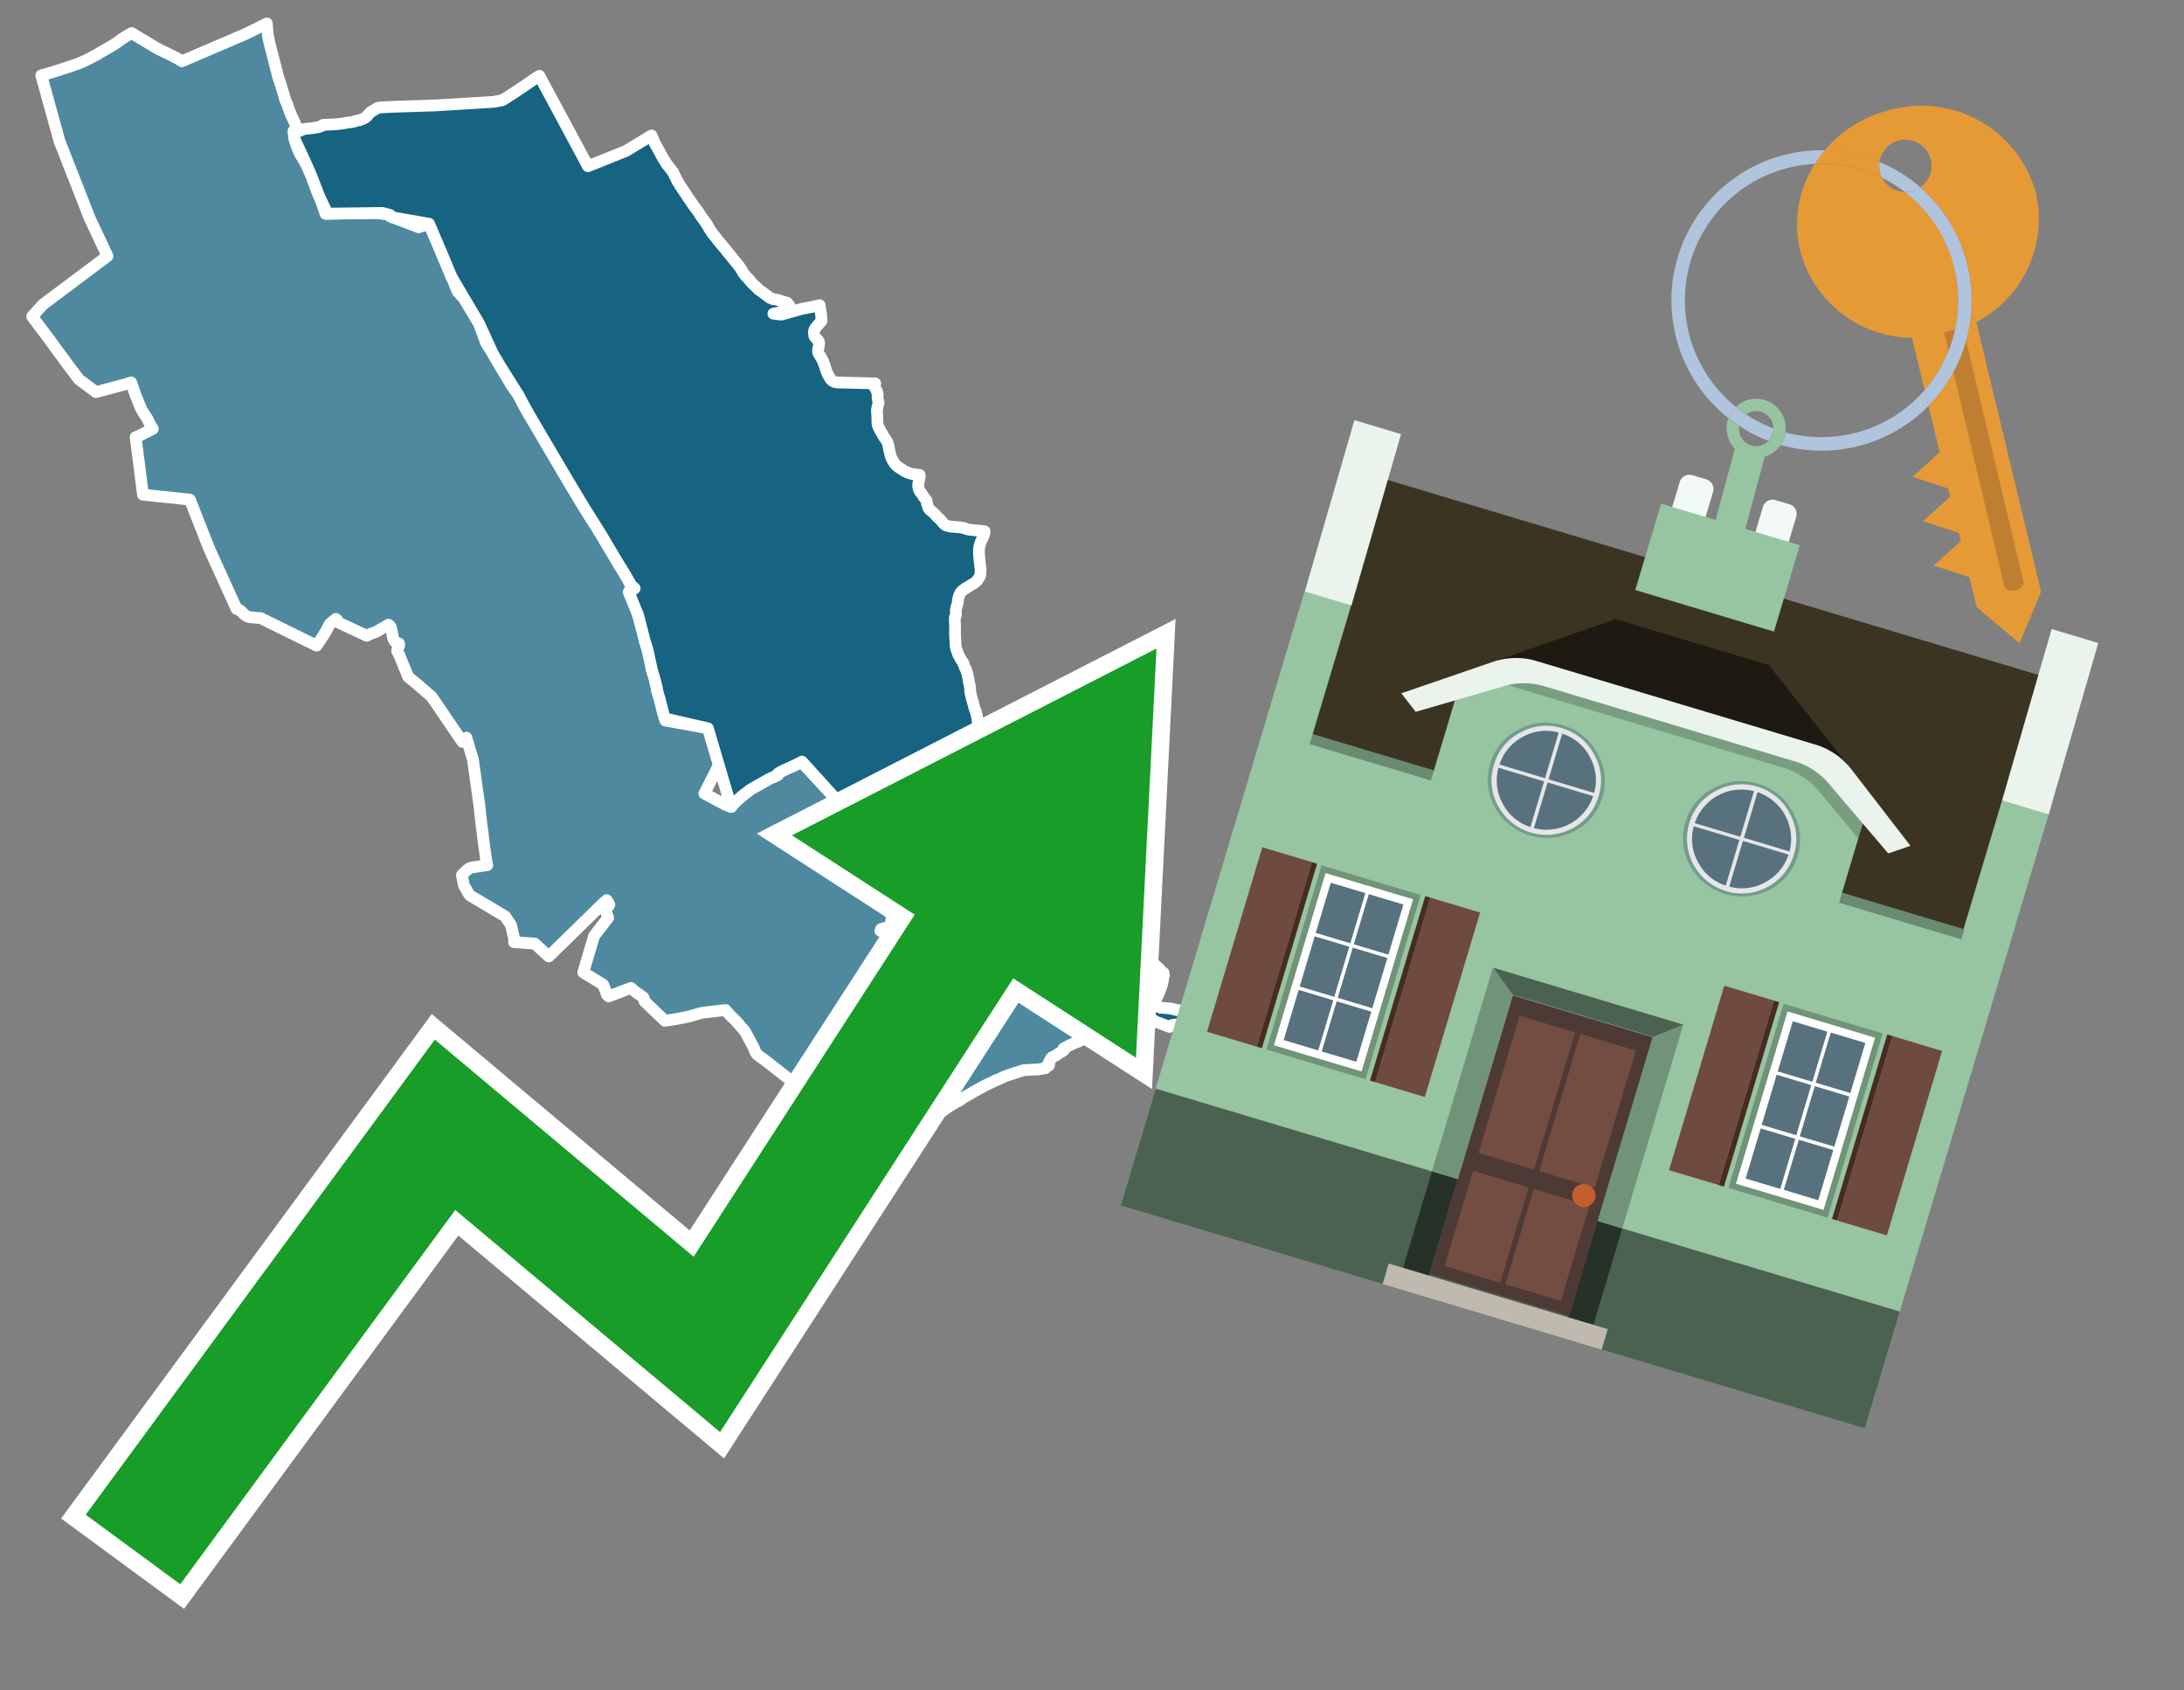 <svg id="Text" xmlns="http://www.w3.org/2000/svg" width="93.05" height="72" viewBox="0 0 93.05 72"><rect x="0" y="0" width="93.05" height="72" fill="#808080" stroke="none"/><polygon points="1.76,3.21 1.87,3.18 2.25,3.07 2.96,2.84 3.19,2.76 3.31,2.72 3.43,2.67 3.66,2.57 3.89,2.45 4,2.39 4.14,2.32 4.18,2.29 4.7,1.99 4.87,1.89 5,1.8 5.22,1.64 5.45,1.5 5.61,1.41 6.69,2.06 6.75,2.09 7.06,2.24 7.56,2.49 7.61,2.52 7.75,2.61 10.48,1.44 11.37,1 11.39,1.3 11.42,1.54 11.48,1.83 11.85,3.27 11.88,3.37 11.91,3.44 12.01,3.77 12.02,3.8 12.08,4 12.1,4.06 12.15,4.24 12.16,4.27 12.23,4.43 12.26,4.51 12.29,4.6 12.32,4.69 12.37,4.81 12.39,4.85 12.4,4.9 12.42,4.94 12.51,5.12 12.54,5.19 12.58,5.29 12.62,5.38 12.62,5.44 12.62,5.47 12.61,5.51 12.58,5.55 12.5,5.59 12.51,5.64 12.54,5.9 12.61,6.14 12.68,6.33 12.78,6.55 12.93,6.8 13.04,6.98 13.15,7.22 13.21,7.35 13.26,7.48 13.29,7.54 13.33,7.67 13.35,7.72 13.48,8.08 13.59,8.35 13.65,8.47 13.87,9.11 16.01,9.07 16.61,9.15 16.61,9.21 16.73,9.26 17.84,9.68 18.28,9.53 18.43,9.88 18.78,10.7 19.03,11.3 19.25,11.82 19.32,11.98 19.37,12.12 19.47,12.35 19.51,12.44 19.76,12.7 20.41,13.78 20.71,14.61 20.98,15.03 21.32,15.61 21.76,16.36 21.8,16.43 22.03,16.74 22.06,16.77 22.08,16.81 22.11,16.87 22.21,17.06 22.32,17.28 22.45,17.5 22.54,17.66 22.58,17.73 22.63,17.8 23.33,19 23.8,19.8 24.2,20.47 24.23,20.53 24.26,20.58 24.37,20.76 24.85,21.56 25,21.8 25.16,22.05 25.36,22.35 25.45,22.49 25.52,22.62 25.59,22.74 25.65,22.84 25.74,22.99 25.77,23.05 25.85,23.18 25.93,23.31 26.02,23.46 26.12,23.62 26.43,24.15 26.49,24.24 26.55,24.34 26.63,24.48 26.72,24.62 26.82,24.82 26.89,24.93 26.94,24.98 26.97,25.01 27.04,25.06 27.17,25.14 27.18,25.23 26.79,25.2 26.96,25.46 27.03,25.67 27.09,25.91 27.19,26.19 27.25,26.44 27.39,26.85 27.41,26.96 27.46,27.23 27.46,27.26 27.49,27.36 27.59,27.68 27.62,27.79 27.72,28.25 27.74,28.33 27.77,28.52 27.78,28.56 27.85,28.77 27.89,28.89 27.94,29.16 27.99,29.32 27.98,29.35 28,29.44 28.03,29.53 28.09,29.72 28.12,29.81 28.14,29.89 28.17,30.04 28.18,30.09 28.23,30.3 28.3,30.52 28.32,30.6 28.35,30.69 30.16,31.02 31.15,31.55 30.01,33.8 30.93,34.29 31.15,34.37 31.18,34.34 31.26,34.24 31.38,34.11 31.44,34.06 31.61,33.91 31.67,33.86 31.8,33.77 31.93,33.66 31.99,33.62 32.06,33.58 32.11,33.55 32.18,33.51 32.48,33.34 32.61,33.27 32.71,33.21 32.83,33.14 32.95,33.1 33.1,33.03 33.13,32.96 33.24,32.89 33.29,32.86 33.35,32.83 33.53,32.74 33.79,32.63 34.06,32.5 34.14,32.45 35.71,34.14 36.16,34.7 36.17,34.76 36.36,34.92 36.34,34.98 36.77,35.71 36.98,35.82 37.18,36.03 37.23,36.1 37.3,36.21 37.39,36.4 37.45,36.55 37.47,36.61 37.5,36.78 37.51,36.82 37.53,37.02 37.54,37.15 37.58,37.22 37.76,37.32 37.78,38.22 37.79,38.25 37.78,38.3 37.81,38.38 37.81,38.43 37.83,38.46 37.83,38.56 37.86,38.63 37.87,38.7 37.89,38.75 37.92,38.89 37.97,38.96 37.99,39 37.98,39.17 37.97,39.24 37.96,39.28 37.95,39.32 37.9,39.46 37.84,39.49 37.64,39.54 37.54,39.57 37.51,39.65 37.75,39.68 37.9,39.71 38.16,39.78 38.21,39.81 38.28,39.84 38.55,39.96 38.74,40.06 38.81,40.09 39.05,40.22 39.23,40.31 39.32,40.35 39.41,40.39 39.59,40.5 39.65,40.54 39.71,40.57 39.8,40.62 39.85,40.65 40.08,40.78 40.15,40.82 40.36,40.93 40.4,40.96 40.47,40.99 40.51,41.02 41.07,41.36 41.93,41.72 42.74,41.89 43.73,41.84 45.07,41.97 45.05,42.02 45.44,42.12 45.46,42.05 45.87,42.18 46.24,42.34 46.49,42.53 46.56,42.58 46.72,42.73 46.74,42.76 46.78,42.81 46.81,42.84 46.84,42.88 46.86,42.91 46.88,42.95 46.91,42.99 46.95,43.07 46.97,43.11 47.02,43.18 47.03,43.21 47.19,43.57 47.24,43.75 47.26,43.78 47.19,43.81 47.06,43.86 46.92,43.89 46.78,43.97 46.7,44.01 46.63,44.04 46.56,44.07 46.49,44.11 46.39,44.16 46.31,44.19 46.25,44.22 46.16,44.26 46.11,44.29 46.03,44.32 45.98,44.35 45.87,44.39 45.75,44.44 45.66,44.48 45.61,44.51 45.52,44.55 45.45,44.59 45.31,44.66 45.32,44.74 45.23,44.8 45.09,44.88 45,44.95 44.9,45 44.83,45.03 44.77,45.09 44.74,45.16 44.7,45.22 44.7,45.34 44.68,45.39 44.57,45.43 44.56,45.47 44.54,45.5 44.23,45.55 43.63,45.58 43.49,45.62 43.35,45.67 43.24,45.7 43.13,45.74 42.97,45.79 42.88,45.82 42.78,45.86 42.69,45.9 42.63,45.93 42.55,45.97 42.44,46.01 42.38,46.04 42.3,46.08 42.23,46.11 42.13,46.16 42,46.22 41.91,46.27 41.8,46.33 41.63,46.42 41.58,46.45 41.5,46.49 41.34,46.59 41.21,46.66 41.05,46.75 40.99,46.79 40.92,46.85 40.84,46.9 40.75,46.94 40.7,46.97 40.65,47 40.58,47.04 40.53,47.07 40.47,47.1 40.42,47.14 40.34,47.19 40.26,47.25 40.21,47.29 40.14,47.33 40.11,47.36 39.78,47.4 39.59,47.49 39.52,47.52 39.43,47.57 39.37,47.6 39.3,47.63 39.06,47.76 38.95,47.81 38.88,47.85 38.84,47.9 38.75,48.13 38.66,48.35 38.59,48.52 38.56,48.61 38.45,48.64 38.43,48.69 38.39,48.75 38.34,48.83 38.1,48.97 38.03,49.02 37.79,49.23 37.71,49.29 37.67,49.32 37.56,49.42 37.5,49.47 37.39,49.59 37.15,49.83 37.04,49.93 36.99,49.97 36.92,50.05 36.75,50.19 36.74,50.22 36.75,50.25 36.46,50.42 36.28,50.53 36.21,50.56 36.17,50.59 36.12,50.62 35.93,50.71 35.87,50.74 35.75,50.79 35.65,50.83 35.47,50.89 35.1,51 35.04,50.66 34.25,50.49 33.98,50.34 33.63,50.14 33.44,50.02 34.1,49.19 34.1,49.15 34.45,48.49 34.5,48.4 34.59,48.21 34.13,46.36 32.54,45.12 32.45,45.06 32.25,44.91 32.21,44.85 32.14,44.71 32.11,44.62 31.74,43.93 31.56,43.72 31.52,43.68 31.49,43.64 31.46,43.6 31.38,43.52 31.32,43.45 31.25,43.38 31.11,43.25 30.91,43.02 29.9,43.14 29.34,43.3 29.2,43.33 28.78,43.41 28.33,43.48 27.46,42.65 27.41,42.48 27.09,42.26 26.88,42.08 25.93,42.44 25.86,42.37 25.7,41.94 24.85,41.42 25.31,39.87 25.91,39.09 25.85,38.93 25.83,38.86 25.79,38.78 25.93,38.59 25.96,38.53 25.85,38.34 25.67,38.5 23.38,40.74 22.78,40.19 21.9,40.13 21.91,40 21.77,39.4 21.52,39.03 20.11,38.19 20.05,38.16 19.98,38.09 19.94,38.02 19.76,37.7 19.68,37.27 19.86,37.09 19.99,36.99 20.1,36.95 20.76,36.85 20.73,36.74 20.61,35.89 20.54,35.29 20.53,35.26 20.41,34.21 20.15,32.36 19.87,31.42 19.7,31.6 18.4,29.69 18.36,29.65 17.7,29.08 17.39,28.83 16.99,27.85 16.93,27.75 16.92,27.72 16.94,27.64 16.96,27.61 16.98,27.57 17.01,27.47 17,27.41 16.83,27.33 16.8,27.29 16.75,27.18 16.74,27.14 16.73,27.11 16.72,27.02 16.67,26.79 16.66,26.75 16.65,26.71 16.62,26.68 16.6,26.64 16.55,26.61 16.01,26.92 15.8,26.99 15.63,27.08 14.41,26.51 14.36,26.4 14.31,26.36 14.05,26.58 13.89,26.88 13.79,27.05 13.49,27.5 11.11,26.33 10.63,26.29 10.52,26.25 10.47,26.22 10.36,26.13 10.33,26.09 10.28,26.04 10.23,26.01 10.2,25.98 10.08,25.94 8.9,23.34 8.09,21.28 6.09,21.07 5.78,18.62 5.86,18.59 5.93,18.56 6.05,18.5 6.23,18.41 6.29,18.38 6.51,18.27 6.47,18.2 6.42,18.13 6.28,17.84 6.13,17.61 6.03,17.45 5.91,17.17 5.85,17.01 5.78,16.84 5.59,16.29 5.26,16.39 4.24,16.66 4.09,16.7 3.36,16.16 3.11,15.82 3.06,15.76 3,15.68 2.9,15.55 2.67,15.23 2.61,15.15 2.4,14.87 2.35,14.8 2.3,14.73 2.09,14.44 1.37,13.48 1.83,12.97 4.58,10.91 3.82,9.29 2.53,6 " fill="#4e89a0" stroke="#fff" stroke-linejoin="round" stroke-width="0.5"/><polygon points="12.55,5.64 12.66,5.61 12.76,5.58 12.88,5.52 13,5.49 13.3,5.46 13.55,5.42 13.7,5.37 13.76,5.32 14.35,5.29 14.6,5.26 14.76,5.23 15.06,5.19 15.15,5.15 15.33,5.12 15.39,5.09 15.52,5.04 15.59,4.99 15.63,4.96 15.68,4.89 15.75,4.82 15.77,4.79 15.88,4.72 16,4.65 16.04,4.62 16.15,4.58 16.71,4.55 18.56,4.49 21.01,4.34 21.4,4.27 21.77,4.04 22.28,3.7 22.85,3.31 22.98,3.23 25.05,7.08 26.67,6.43 27.76,5.77 27.8,5.87 27.87,6.04 27.92,6.15 27.97,6.23 28.03,6.34 28.14,6.54 28.2,6.65 28.28,6.79 28.35,6.9 28.42,7.01 28.5,7.11 28.57,7.2 28.64,7.29 28.69,7.36 28.78,7.55 28.83,7.65 28.88,7.75 28.92,7.8 28.96,7.88 29.06,8.03 29.1,8.09 29.18,8.21 29.23,8.28 29.31,8.41 29.36,8.48 29.41,8.55 29.51,8.7 29.54,8.74 29.61,8.84 29.71,8.97 29.76,9.04 29.88,9.23 29.95,9.32 30.02,9.42 30.08,9.5 30.17,9.65 30.19,9.69 30.28,9.83 30.33,9.91 30.36,9.95 30.46,10.07 30.58,10.23 30.64,10.3 30.79,10.48 30.83,10.53 30.91,10.62 30.99,10.73 31.08,10.83 31.19,10.97 31.27,11.07 31.35,11.17 31.42,11.25 31.49,11.34 31.56,11.44 31.67,11.63 31.75,11.73 31.78,11.77 31.88,11.87 31.91,11.9 31.97,11.98 32.03,12.05 32.09,12.11 32.2,12.21 32.27,12.28 32.33,12.34 32.43,12.41 32.49,12.45 32.63,12.56 32.7,12.61 32.79,12.68 32.93,12.74 33.12,12.77 33.54,12.9 33.59,12.96 33.64,13.04 33.69,13.12 33.71,13.19 33.7,13.22 33.64,13.29 33.48,13.32 33.43,13.26 32.95,13.36 33.29,13.4 34.18,13.15 34.56,13.08 34.92,13 34.99,13.45 34.99,13.52 35,13.59 35,13.67 34.95,13.73 34.83,13.86 34.76,13.95 34.73,13.98 34.7,14.05 34.68,14.11 34.68,14.18 34.69,14.3 34.72,14.36 34.79,14.44 34.83,14.47 34.87,14.52 34.89,14.55 34.9,14.61 34.89,14.72 34.87,14.82 34.85,14.91 34.85,14.96 34.86,15.02 34.89,15.09 34.93,15.14 35,15.26 35.05,15.35 35.08,15.43 35.09,15.46 35.14,15.58 35.17,15.69 35.21,15.81 35.25,15.9 35.28,15.96 35.33,16.06 35.39,16.15 35.45,16.21 35.53,16.26 35.66,16.29 37.29,16.33 37.28,16.36 37.26,16.42 37.27,16.5 37.31,16.57 37.34,16.62 37.37,16.69 37.39,16.77 37.39,16.91 37.39,16.96 37.4,17.01 37.43,17.14 37.43,17.17 37.4,17.28 37.38,17.36 37.36,17.46 37.38,17.81 37.38,17.89 37.38,17.99 37.39,18.07 37.41,18.15 37.44,18.21 37.47,18.27 37.52,18.37 37.57,18.45 37.6,18.51 37.66,18.61 37.71,18.67 37.74,18.72 37.79,18.8 37.81,18.84 37.84,18.95 37.86,19.02 37.88,19.15 37.92,19.31 37.95,19.43 37.98,19.5 38.02,19.59 38.08,19.69 38.12,19.75 38.18,19.82 38.27,19.89 38.34,19.94 38.48,20.03 38.56,20.08 38.67,20.13 38.79,20.17 38.93,20.2 39.18,20.23 39.19,20.28 39.17,20.39 39.15,20.47 39.14,20.53 39.12,20.62 39.12,20.72 39.15,20.84 39.18,20.91 39.22,20.97 39.27,21.03 39.33,21.13 39.38,21.2 39.42,21.24 39.47,21.31 39.48,21.35 39.49,21.43 39.55,21.62 39.57,21.66 39.62,21.72 39.66,21.75 39.73,21.81 39.78,21.85 39.86,21.94 39.9,21.98 39.94,22.03 40,22.08 40.04,22.11 40.1,22.18 40.15,22.24 40.2,22.3 40.26,22.35 40.3,22.38 40.5,22.43 40.87,22.46 41.07,22.49 41.16,22.53 41.28,22.56 41.95,22.63 41.94,22.69 41.92,22.78 41.9,22.84 41.82,23.01 41.8,23.05 41.75,23.19 41.73,23.27 41.71,23.38 41.71,23.47 41.71,23.52 41.71,23.62 41.72,23.71 41.73,23.84 41.76,24.1 41.78,24.27 41.78,24.34 41.77,24.42 41.77,24.46 41.74,24.56 41.71,24.61 41.65,24.7 41.62,24.74 41.54,24.81 41.48,24.85 41.27,24.98 41.18,25.03 41.08,25.1 41,25.16 40.94,25.22 40.89,25.3 40.87,25.35 40.83,25.48 40.82,25.52 40.81,25.61 40.8,25.68 40.79,25.74 40.74,25.89 40.73,25.98 40.72,26.03 40.73,26.13 40.73,26.18 40.71,26.25 40.68,26.3 40.68,26.42 40.69,26.61 40.69,26.7 40.69,26.87 40.69,26.98 40.69,27.08 40.7,27.21 40.71,27.36 40.71,27.46 40.72,27.54 40.73,27.59 40.74,27.64 40.77,27.73 40.79,27.77 40.83,27.89 40.88,27.97 40.91,28.04 40.94,28.08 40.97,28.14 41.01,28.19 41.04,28.24 41.07,28.32 41.12,28.46 41.15,28.51 41.18,28.59 41.2,28.65 41.21,28.69 41.23,28.77 41.25,28.87 41.27,28.97 41.28,29.06 41.3,29.14 41.31,29.19 41.33,29.26 41.33,29.38 41.34,29.45 41.35,29.53 41.37,29.6 41.39,29.69 41.4,29.75 41.41,29.78 41.44,29.87 41.48,30.02 41.5,30.09 41.51,30.15 41.54,30.23 41.57,30.3 41.59,30.37 41.62,30.5 41.63,30.54 41.65,30.66 41.65,30.7 41.66,30.77 41.67,30.82 41.69,30.89 41.7,30.99 41.73,31.11 41.75,31.22 41.76,31.27 41.77,31.33 41.78,31.4 41.79,31.47 41.81,31.53 41.84,31.62 41.85,31.7 41.87,31.79 41.89,31.87 41.92,31.95 41.95,32.07 42,32.2 42.05,32.31 42.15,32.54 42.23,32.75 42.29,32.89 42.36,33.08 42.43,33.24 42.47,33.32 42.56,33.52 42.63,33.65 42.69,33.78 42.75,33.9 42.8,34.02 42.82,34.05 42.87,34.19 42.91,34.27 42.94,34.34 42.99,34.47 43.05,34.64 43.09,34.74 43.12,34.82 43.16,34.91 43.22,35.01 43.28,35.08 43.35,35.18 43.44,35.32 43.46,35.35 43.57,35.54 43.63,35.64 43.7,35.75 43.76,35.86 43.87,36.05 43.92,36.14 43.99,36.25 44.12,36.47 44.18,36.56 44.27,36.69 44.38,36.83 44.46,36.96 44.51,37.03 44.65,37.24 44.73,37.36 44.86,37.54 44.97,37.69 45.08,37.84 45.23,38.03 45.34,38.19 45.52,38.42 45.7,38.66 45.72,38.69 45.74,38.72 45.77,38.75 45.79,38.78 45.86,38.82 46.06,38.85 46.15,38.9 46.22,38.95 46.26,38.99 46.35,39.05 46.5,39.16 46.52,39.2 46.56,39.23 46.61,39.26 46.7,39.32 46.75,39.35 46.78,39.38 46.8,39.41 46.83,39.45 46.85,39.49 46.87,39.52 46.89,39.55 46.95,39.61 47.03,39.66 47.1,39.72 47.15,39.77 47.26,39.92 47.31,39.99 47.37,40.06 47.48,40.18 47.55,40.24 47.59,40.27 47.69,40.34 47.76,40.38 47.89,40.43 48.04,40.48 48.15,40.51 48.33,40.58 48.49,40.65 48.61,40.71 48.7,40.76 48.8,40.83 48.87,40.88 49.02,41 49.07,41.04 49.21,41.1 49.28,41.16 49.34,41.23 49.39,41.26 49.47,41.36 49.49,41.39 49.51,41.47 49.57,41.43 49.59,41.54 49.57,41.57 49.56,41.67 49.54,41.78 49.52,41.89 49.49,41.99 49.44,42.13 49.4,42.23 49.37,42.32 49.33,42.4 49.28,42.49 49.23,42.61 49.22,42.68 49.24,42.75 49.28,42.81 49.36,42.88 49.44,42.92 49.81,42.95 49.97,42.98 50.07,43.01 50.37,43.05 50.42,43.09 50.47,43.12 50.61,43.2 50.62,43.23 50.6,43.26 50.53,43.29 50.43,43.34 50.41,43.4 50.4,43.52 50.39,43.58 50.37,43.62 49.98,43.65 49.89,43.68 49.87,43.71 49.83,43.74 49.17,43.49 49.14,43.45 48.29,43.37 47.26,43.78 46.81,42.84 46.56,42.58 46.53,42.55 45.87,42.18 45.46,42.05 45.05,42.02 44.3,41.83 41.93,41.72 40.4,40.96 40.36,40.93 39.8,40.62 39.68,40.55 39.25,40.31 38.81,40.09 38.55,39.96 38.3,39.85 38.21,39.81 37.99,39.02 37.86,38.63 37.84,38.58 37.83,38.48 37.81,38.38 37.79,38.32 37.79,38.25 37.78,38.22 37.76,37.32 37.54,37.15 37.5,36.78 37.47,36.62 37.39,36.4 37.3,36.21 37.23,36.1 36.98,35.82 36.84,35.71 36.34,34.98 36.41,34.94 36.24,34.71 35.71,34.14 34.17,32.44 34.06,32.5 33.79,32.63 33.35,32.83 33.29,32.86 33.14,32.95 33.15,33.01 32.87,33.13 32.71,33.21 32.61,33.27 32.11,33.55 32.06,33.58 31.99,33.62 31.82,33.75 31.67,33.86 31.38,34.11 31.27,34.22 31.15,34.37 30.16,31.02 28.32,30.6 28.14,29.91 28.12,29.81 28.09,29.72 27.98,29.35 27.99,29.32 27.89,28.91 27.78,28.56 27.59,27.68 27.46,27.26 27.19,26.21 26.8,25.25 27.04,25.06 26.89,24.93 26.73,24.64 26.64,24.49 26.49,24.24 26.43,24.15 25.93,23.31 25.59,22.74 24.85,21.56 24.37,20.76 24.26,20.58 22.58,17.73 22.54,17.66 22.45,17.5 22.22,17.08 22.11,16.87 22.08,16.81 22.03,16.74 21.32,15.61 20.99,15.05 20.41,13.78 19.25,11.82 19.03,11.3 18.78,10.7 18.43,9.88 18.28,9.53 16.73,9.26 16.61,9.15 16.29,9.07 13.95,9.1 13.6,8.36 13.35,7.72 13.26,7.48 13.04,6.98 12.54,5.9 " fill="#166382" stroke="#fff" stroke-linejoin="round" stroke-width="0.5"/><polygon points="49.272 27.624 33.741 35.58 38.97 38.959 29.553 53.529 18.525 44.281 3.652 64.518 7.681 67.479 19.396 51.538 30.678 60.999 43.169 41.673 48.398 45.053 49.272 27.624" fill="none" stroke="#fff" stroke-miterlimit="10" stroke-width="1.5"/><polygon points="49.272 27.624 33.741 35.58 38.97 38.959 29.553 53.529 18.525 44.281 3.652 64.518 7.681 67.479 19.396 51.538 30.678 60.999 43.169 41.673 48.398 45.053 49.272 27.624" fill="#179d28"/><path d="M80.19,7.577a1.16,1.16,0,0,1-.094-.251,1.114,1.114,0,0,1-.018-.429A6.367,6.367,0,0,0,77.743,6.4a5.269,5.269,0,0,0-.423.577c.1,0,.192-.007.288-.007A5.794,5.794,0,0,1,80.19,7.577Z" fill="#e69a35"/><path d="M77.608,6.4A6.394,6.394,0,0,0,73.64,17.81a1.26,1.26,0,0,1,.317-.48A5.821,5.821,0,0,1,77.32,6.981a5.269,5.269,0,0,1,.423-.577Z" fill="#b0c4de"/><path d="M84.2,13.72a4.962,4.962,0,0,0,2.545-5.48,5.047,5.047,0,0,0-6.179-3.566A5.322,5.322,0,0,0,77.743,6.4a6.367,6.367,0,0,1,2.335.493,1.114,1.114,0,1,1,1.736,1.084,6.392,6.392,0,0,1,.347,9.3l.479,1.985-.438.4-.716.648.92.3.6.2.082.341-.438.4-.716.648.92.3.605.2.082.341-.438.4-.716.649.92.3.605.2.307,1.274,1.821,1.534.921-2.2Z" fill="#e69a35"/><path d="M81.154,8.179a1.115,1.115,0,0,1-.964-.6,5.794,5.794,0,0,0-2.582-.6c-.1,0-.192,0-.288.007a4.783,4.783,0,0,0-.625,3.685,4.962,4.962,0,0,0,4.765,3.715L82,16.617a5.82,5.82,0,0,0-.846-8.438Z" fill="#e69a35"/><path d="M74.1,18.142a6.386,6.386,0,0,0,1.232.63.73.73,0,0,0,.224-.527h0a5.783,5.783,0,0,1-1.159-.593A.733.733,0,0,0,74.1,18.142Z" fill="#b0c4de"/><path d="M74.4,17.652q-.228-.152-.44-.322a1.26,1.26,0,0,0-.317.48c.148.117.3.228.46.332A.733.733,0,0,1,74.4,17.652Z" fill="#b0c4de"/><path d="M74.824,16.984a1.257,1.257,0,0,0-.867.346c.141.114.288.222.44.322a.731.731,0,0,1,1.159.593h0a.732.732,0,1,1-1.463,0,.7.7,0,0,1,.007-.1c-.158-.1-.312-.215-.46-.332a1.258,1.258,0,0,0,.273,1.3l-.979,3.635,1.275.341.98-3.639a1.266,1.266,0,0,0,.681-.5,1.249,1.249,0,0,0,.2-.538,1.328,1.328,0,0,0,.012-.168A1.262,1.262,0,0,0,74.824,16.984Z" fill="#97c4a1"/><path d="M85.974,25.1l-.226.053a.3.3,0,0,1-.362-.223l-2.56-10.777.81-.193L86.2,24.736A.3.3,0,0,1,85.974,25.1Z" fill="#bf7f32"/><path d="M80.1,7.326a1.16,1.16,0,0,0,.094.251,5.833,5.833,0,0,1,.964.6,1.137,1.137,0,0,0,.287-.031,1.108,1.108,0,0,0,.373-.167A6.371,6.371,0,0,0,80.078,6.9,1.114,1.114,0,0,0,80.1,7.326Z" fill="#b0c4de"/><path d="M77.608,18.618a5.836,5.836,0,0,1-1.534-.2,1.24,1.24,0,0,1-.2.537,6.4,6.4,0,0,0,6.291-1.666L82,16.617A5.807,5.807,0,0,1,77.608,18.618Z" fill="#b0c4de"/><path d="M81.814,7.981a1.108,1.108,0,0,1-.373.167,1.137,1.137,0,0,1-.287.031A5.82,5.82,0,0,1,82,16.617l.161.667a6.392,6.392,0,0,0-.347-9.3Z" fill="#b0c4de"/><polygon points="83.79 39.753 55.78 31.364 58.988 20.404 86.964 28.783 83.79 39.753 83.79 39.753" fill="#3c3422" fill-rule="evenodd"/><polygon points="81.705 53.32 87.284 34.692 85.297 34.097 83.656 39.575 55.926 31.269 57.567 25.791 55.579 25.196 47.746 51.348 79.451 60.844 81.705 53.32" fill="#97c4a1" fill-rule="evenodd"/><rect x="69.522" y="21.148" width="0.444" height="28.983" transform="translate(15.592 92.226) rotate(-73.326)" opacity="0.3"/><polygon points="87.284 34.692 85.297 34.097 87.411 26.793 89.398 27.388 87.284 34.692 87.284 34.692" fill="#eaf3ec" fill-rule="evenodd"/><polygon points="57.578 25.794 55.591 25.199 57.705 17.896 59.692 18.491 57.578 25.794 57.578 25.794" fill="#eaf3ec" fill-rule="evenodd"/><polygon points="79.451 60.844 80.943 55.865 49.238 46.369 47.747 51.348 79.451 60.844 79.451 60.844" fill="#4c6251" fill-rule="evenodd"/><path d="M71.566,20.528l-.522,1.743,1.418.425.523-1.744a.432.432,0,0,0-.289-.536l-.593-.177A.431.431,0,0,0,71.566,20.528Z" fill="#f3f9f8" fill-rule="evenodd"/><path d="M75.111,21.589l-.522,1.743,1.418.425.522-1.743a.43.43,0,0,0-.289-.536l-.593-.178A.43.43,0,0,0,75.111,21.589Z" fill="#f3f9f8" fill-rule="evenodd"/><polygon points="75.368 28.329 68.829 26.37 63.807 28.121 78.733 32.591 75.368 28.329" fill="#1e1a11"/><polygon points="78.248 32.422 64.442 28.287 62.236 28.998 60.064 36.247 77.453 41.455 79.651 34.116 78.248 32.422" fill="#97c4a1"/><path d="M77.74,32.516S65.088,28.725,65,28.7l-.938.43,11.892,3.562a3.175,3.175,0,0,1,1.532,1l1.685,2.02.327-1.09Z" fill-rule="evenodd" opacity="0.2"/><path d="M77.35,31.716,65.458,28.154a3.041,3.041,0,0,0-1.854.037l-3.9,1.339.611.79,3.626-1.054a3.045,3.045,0,0,1,1.855-.037l10.673,3.2A3.028,3.028,0,0,1,78,33.477l2.45,2.874.945-.325-2.518-3.26A3.036,3.036,0,0,0,77.35,31.716Z" fill="#eaf3ec"/><polygon points="76.683 23.223 70.773 21.453 69.671 25.132 75.581 26.902 76.683 23.223 76.683 23.223" fill="#97c4a1" fill-rule="evenodd"/><g id="Symbol_9_0_Layer2_0_MEMBER_8_MEMBER_21_MEMBER_0_FILL" data-name="Symbol 9 0 Layer2 0 MEMBER 8 MEMBER 21 MEMBER 0 FILL"><path d="M66.584,30.892a2.39,2.39,0,0,0-1.891.189,2.317,2.317,0,0,0-1.2,1.448A2.345,2.345,0,0,0,63.7,34.4a2.528,2.528,0,0,0,3.367,1.008,2.339,2.339,0,0,0,1.2-1.447,2.313,2.313,0,0,0-.208-1.87A2.394,2.394,0,0,0,66.584,30.892Z" fill="#729d8c"/></g><g id="Symbol_9_0_Layer2_0_MEMBER_8_MEMBER_21_MEMBER_1_FILL" data-name="Symbol 9 0 Layer2 0 MEMBER 8 MEMBER 21 MEMBER 1 FILL"><path d="M66.547,31.016a2.241,2.241,0,0,0-1.769.185,2.213,2.213,0,0,0-1.127,1.376,2.239,2.239,0,0,0,.185,1.768,2.341,2.341,0,0,0,3.145.942,2.234,2.234,0,0,0,1.126-1.376,2.207,2.207,0,0,0-.185-1.768A2.237,2.237,0,0,0,66.547,31.016Z" fill="#e6e6e6"/></g><g id="Symbol_9_0_Layer2_0_MEMBER_8_MEMBER_21_MEMBER_2_MEMBER_0_FILL" data-name="Symbol 9 0 Layer2 0 MEMBER 8 MEMBER 21 MEMBER 2 MEMBER 0 FILL"><path d="M65.787,33.284,63.843,32.7a2.036,2.036,0,0,0,.186,1.539,2.015,2.015,0,0,0,1.175.986Z" fill="#58717f"/></g><g id="Symbol_9_0_Layer2_0_MEMBER_8_MEMBER_21_MEMBER_2_MEMBER_1_FILL" data-name="Symbol 9 0 Layer2 0 MEMBER 8 MEMBER 21 MEMBER 2 MEMBER 1 FILL"><path d="M65.827,33.148l.582-1.944a2.01,2.01,0,0,0-1.523.178,2.037,2.037,0,0,0-1,1.183Z" fill="#58717f"/></g><g id="Symbol_9_0_Layer2_0_MEMBER_8_MEMBER_21_MEMBER_2_MEMBER_2_FILL" data-name="Symbol 9 0 Layer2 0 MEMBER 8 MEMBER 21 MEMBER 2 MEMBER 2 FILL"><path d="M67.878,33.91l-1.943-.582-.582,1.944a2.1,2.1,0,0,0,2.525-1.362Z" fill="#58717f"/></g><g id="Symbol_9_0_Layer2_0_MEMBER_8_MEMBER_21_MEMBER_2_MEMBER_3_FILL" data-name="Symbol 9 0 Layer2 0 MEMBER 8 MEMBER 21 MEMBER 2 MEMBER 3 FILL"><path d="M66.558,31.249l-.582,1.943,1.943.582a2.031,2.031,0,0,0-.186-1.539A2.009,2.009,0,0,0,66.558,31.249Z" fill="#58717f"/></g><g id="Symbol_9_0_Layer2_0_MEMBER_8_MEMBER_21_MEMBER_0_FILL-2" data-name="Symbol 9 0 Layer2 0 MEMBER 8 MEMBER 21 MEMBER 0 FILL"><path d="M74.9,33.384a2.4,2.4,0,0,0-1.891.189,2.316,2.316,0,0,0-1.2,1.448,2.341,2.341,0,0,0,.209,1.87A2.527,2.527,0,0,0,75.387,37.9a2.345,2.345,0,0,0,1.2-1.447,2.314,2.314,0,0,0-.209-1.87A2.389,2.389,0,0,0,74.9,33.384Z" fill="#729d8c"/></g><g id="Symbol_9_0_Layer2_0_MEMBER_8_MEMBER_21_MEMBER_1_FILL-2" data-name="Symbol 9 0 Layer2 0 MEMBER 8 MEMBER 21 MEMBER 1 FILL"><path d="M74.867,33.508a2.239,2.239,0,0,0-1.768.185,2.21,2.21,0,0,0-1.127,1.376,2.316,2.316,0,0,0,1.564,2.883,2.261,2.261,0,0,0,1.765-.173A2.237,2.237,0,0,0,76.428,36.4a2.209,2.209,0,0,0-.185-1.769A2.239,2.239,0,0,0,74.867,33.508Z" fill="#e6e6e6"/></g><g id="Symbol_9_0_Layer2_0_MEMBER_8_MEMBER_21_MEMBER_2_MEMBER_0_FILL-2" data-name="Symbol 9 0 Layer2 0 MEMBER 8 MEMBER 21 MEMBER 2 MEMBER 0 FILL"><path d="M74.107,35.776l-1.943-.582a2.031,2.031,0,0,0,.186,1.539,2.009,2.009,0,0,0,1.175.986Z" fill="#58717f"/></g><g id="Symbol_9_0_Layer2_0_MEMBER_8_MEMBER_21_MEMBER_2_MEMBER_1_FILL-2" data-name="Symbol 9 0 Layer2 0 MEMBER 8 MEMBER 21 MEMBER 2 MEMBER 1 FILL"><path d="M74.148,35.64,74.73,33.7a2.1,2.1,0,0,0-2.525,1.362Z" fill="#58717f"/></g><g id="Symbol_9_0_Layer2_0_MEMBER_8_MEMBER_21_MEMBER_2_MEMBER_2_FILL-2" data-name="Symbol 9 0 Layer2 0 MEMBER 8 MEMBER 21 MEMBER 2 MEMBER 2 FILL"><path d="M76.2,36.4l-1.943-.582-.582,1.944a2.015,2.015,0,0,0,1.523-.178A2.036,2.036,0,0,0,76.2,36.4Z" fill="#58717f"/></g><g id="Symbol_9_0_Layer2_0_MEMBER_8_MEMBER_21_MEMBER_2_MEMBER_3_FILL-2" data-name="Symbol 9 0 Layer2 0 MEMBER 8 MEMBER 21 MEMBER 2 MEMBER 3 FILL"><path d="M74.879,33.741,74.3,35.684l1.943.582a2.1,2.1,0,0,0-1.361-2.525Z" fill="#58717f"/></g><polygon points="51.426 43.946 53.542 44.58 55.896 36.723 53.78 36.089 51.426 43.946 51.426 43.946" fill="#6e4a3f" fill-rule="evenodd"/><polygon points="53.542 44.58 53.764 44.647 56.117 36.789 55.896 36.723 53.542 44.58 53.542 44.58" fill="#482b22" fill-rule="evenodd"/><polygon points="60.706 46.726 58.59 46.092 60.943 38.235 63.059 38.868 60.706 46.726 60.706 46.726" fill="#6e4a3f" fill-rule="evenodd"/><polygon points="58.59 46.092 58.368 46.026 60.722 38.168 60.943 38.235 58.59 46.092 58.59 46.092" fill="#482b22" fill-rule="evenodd"/><rect x="53.146" y="39.209" width="8.19" height="4.408" transform="translate(1.145 84.365) rotate(-73.326)" fill="#719379"/><polygon points="60.205 38.304 56.474 37.187 54.277 44.522 58.008 45.639 60.205 38.304 60.205 38.304" fill="#fff" fill-rule="evenodd"/><path d="M59.792,38.527l-.64,2.136-1.474-.442.639-2.135,1.475.441Zm-1.621-.485-.64,2.136-1.474-.442L56.7,37.6l1.474.442Zm-2.158,1.84,1.475.441-.64,2.136-1.474-.441.639-2.136Zm-.683,2.282,1.474.441-.639,2.136L54.69,44.3l.64-2.135Zm.981,2.621.639-2.136,1.475.442-.64,2.135-1.474-.441Zm2.158-1.84L56.994,42.5l.64-2.136,1.474.442-.639,2.136Z" fill="#58717f" fill-rule="evenodd"/><polygon points="80.39 52.621 78.274 51.988 80.628 44.13 82.743 44.764 80.39 52.621 80.39 52.621" fill="#6e4a3f" fill-rule="evenodd"/><polygon points="78.274 51.988 78.053 51.921 80.406 44.064 80.628 44.13 78.274 51.988 78.274 51.988" fill="#482b22" fill-rule="evenodd"/><polygon points="71.111 49.842 73.227 50.476 75.58 42.619 73.464 41.985 71.111 49.842 71.111 49.842" fill="#6e4a3f" fill-rule="evenodd"/><polygon points="73.227 50.476 73.448 50.542 75.802 42.685 75.58 42.619 73.227 50.476 73.227 50.476" fill="#482b22" fill-rule="evenodd"/><rect x="72.83" y="45.105" width="8.19" height="4.408" transform="translate(9.534 107.426) rotate(-73.326)" fill="#719379"/><polygon points="76.159 43.083 79.889 44.2 77.692 51.535 73.962 50.418 76.159 43.083 76.159 43.083" fill="#fff" fill-rule="evenodd"/><path d="M76.381,43.5l1.475.442-.64,2.135-1.475-.441.64-2.136ZM78,43.981l1.474.442-.64,2.136-1.474-.442L78,43.981Zm.791,2.724-.64,2.135L76.679,48.4l.64-2.136,1.474.442Zm-.684,2.282-.639,2.135L76,50.68l.64-2.135,1.474.442Zm-2.26,1.65L74.375,50.2l.639-2.135,1.475.441-.64,2.136Zm-.791-2.724.64-2.135,1.474.441-.639,2.136-1.475-.442Z" fill="#58717f" fill-rule="evenodd"/><polygon points="67.888 56.431 69.118 52.323 68.019 51.994 66.789 56.102 67.888 56.431 67.888 56.431" fill="#263128" fill-rule="evenodd"/><polygon points="60.877 54.331 62.108 50.223 61.007 49.894 59.776 54.002 60.877 54.331 60.877 54.331" fill="#263128" fill-rule="evenodd"/><g id="Symbol_9_0_Layer2_0_MEMBER_8_MEMBER_12_MEMBER_0_FILL" data-name="Symbol 9 0 Layer2 0 MEMBER 8 MEMBER 12 MEMBER 0 FILL"><path d="M70.418,44.178l-5.965-1.786L60.9,54.27l5.964,1.786Z" fill="#4e3a34"/></g><g id="Symbol_9_0_Layer2_0_MEMBER_8_MEMBER_12_MEMBER_1_MEMBER_0_FILL" data-name="Symbol 9 0 Layer2 0 MEMBER 8 MEMBER 12 MEMBER 1 MEMBER 0 FILL"><path d="M65.358,49.815l1.75-5.843-2.363-.708L63,49.107Z" fill="#744d42"/></g><g id="Symbol_9_0_Layer2_0_MEMBER_8_MEMBER_12_MEMBER_1_MEMBER_1_FILL" data-name="Symbol 9 0 Layer2 0 MEMBER 8 MEMBER 12 MEMBER 1 MEMBER 1 FILL"><path d="M67.331,44.039l-1.75,5.842,2.364.708,1.75-5.842Z" fill="#744d42"/></g><g id="Symbol_9_0_Layer2_0_MEMBER_8_MEMBER_12_MEMBER_2_MEMBER_0_FILL" data-name="Symbol 9 0 Layer2 0 MEMBER 8 MEMBER 12 MEMBER 2 MEMBER 0 FILL"><path d="M63.915,54.633l1.215-4.058-2.363-.707-1.215,4.057Z" fill="#744d42"/></g><g id="Symbol_9_0_Layer2_0_MEMBER_8_MEMBER_12_MEMBER_2_MEMBER_1_FILL" data-name="Symbol 9 0 Layer2 0 MEMBER 8 MEMBER 12 MEMBER 2 MEMBER 1 FILL"><path d="M66.5,55.407l1.215-4.057-2.363-.708L64.138,54.7Z" fill="#744d42"/></g><g id="Symbol_9_0_Layer2_0_MEMBER_8_MEMBER_13_FILL" data-name="Symbol 9 0 Layer2 0 MEMBER 8 MEMBER 13 FILL"><path d="M67.959,51.058a.439.439,0,0,0-.045-.367.487.487,0,0,0-.669-.2.445.445,0,0,0-.239.282.457.457,0,0,0,.041.378.481.481,0,0,0,.293.242.459.459,0,0,0,.377-.042A.453.453,0,0,0,67.959,51.058Z" fill="#c35e2d"/></g><g id="Symbol_9_0_Layer2_0_MEMBER_8_MEMBER_14_FILL" data-name="Symbol 9 0 Layer2 0 MEMBER 8 MEMBER 14 FILL"><path d="M64.557,42.047l-.951-.833-2.6,8.68,1.1.329Z" fill="#719379"/></g><g id="Symbol_9_0_Layer2_0_MEMBER_8_MEMBER_15_FILL" data-name="Symbol 9 0 Layer2 0 MEMBER 8 MEMBER 15 FILL"><path d="M71.718,43.643l-1.2.19L68.072,52.01l1.046.313Z" fill="#719379"/></g><g id="Symbol_9_0_Layer2_0_MEMBER_8_MEMBER_16_FILL" data-name="Symbol 9 0 Layer2 0 MEMBER 8 MEMBER 16 FILL"><path d="M63.627,41.22l.836,1.156,5.961,1.786,1.294-.519Z" fill="#4c6251"/></g><polygon points="58.905 54.69 59.166 53.819 68.498 56.614 68.237 57.485 58.905 54.69 58.905 54.69" fill="#c0b9ad" fill-rule="evenodd"/></svg>